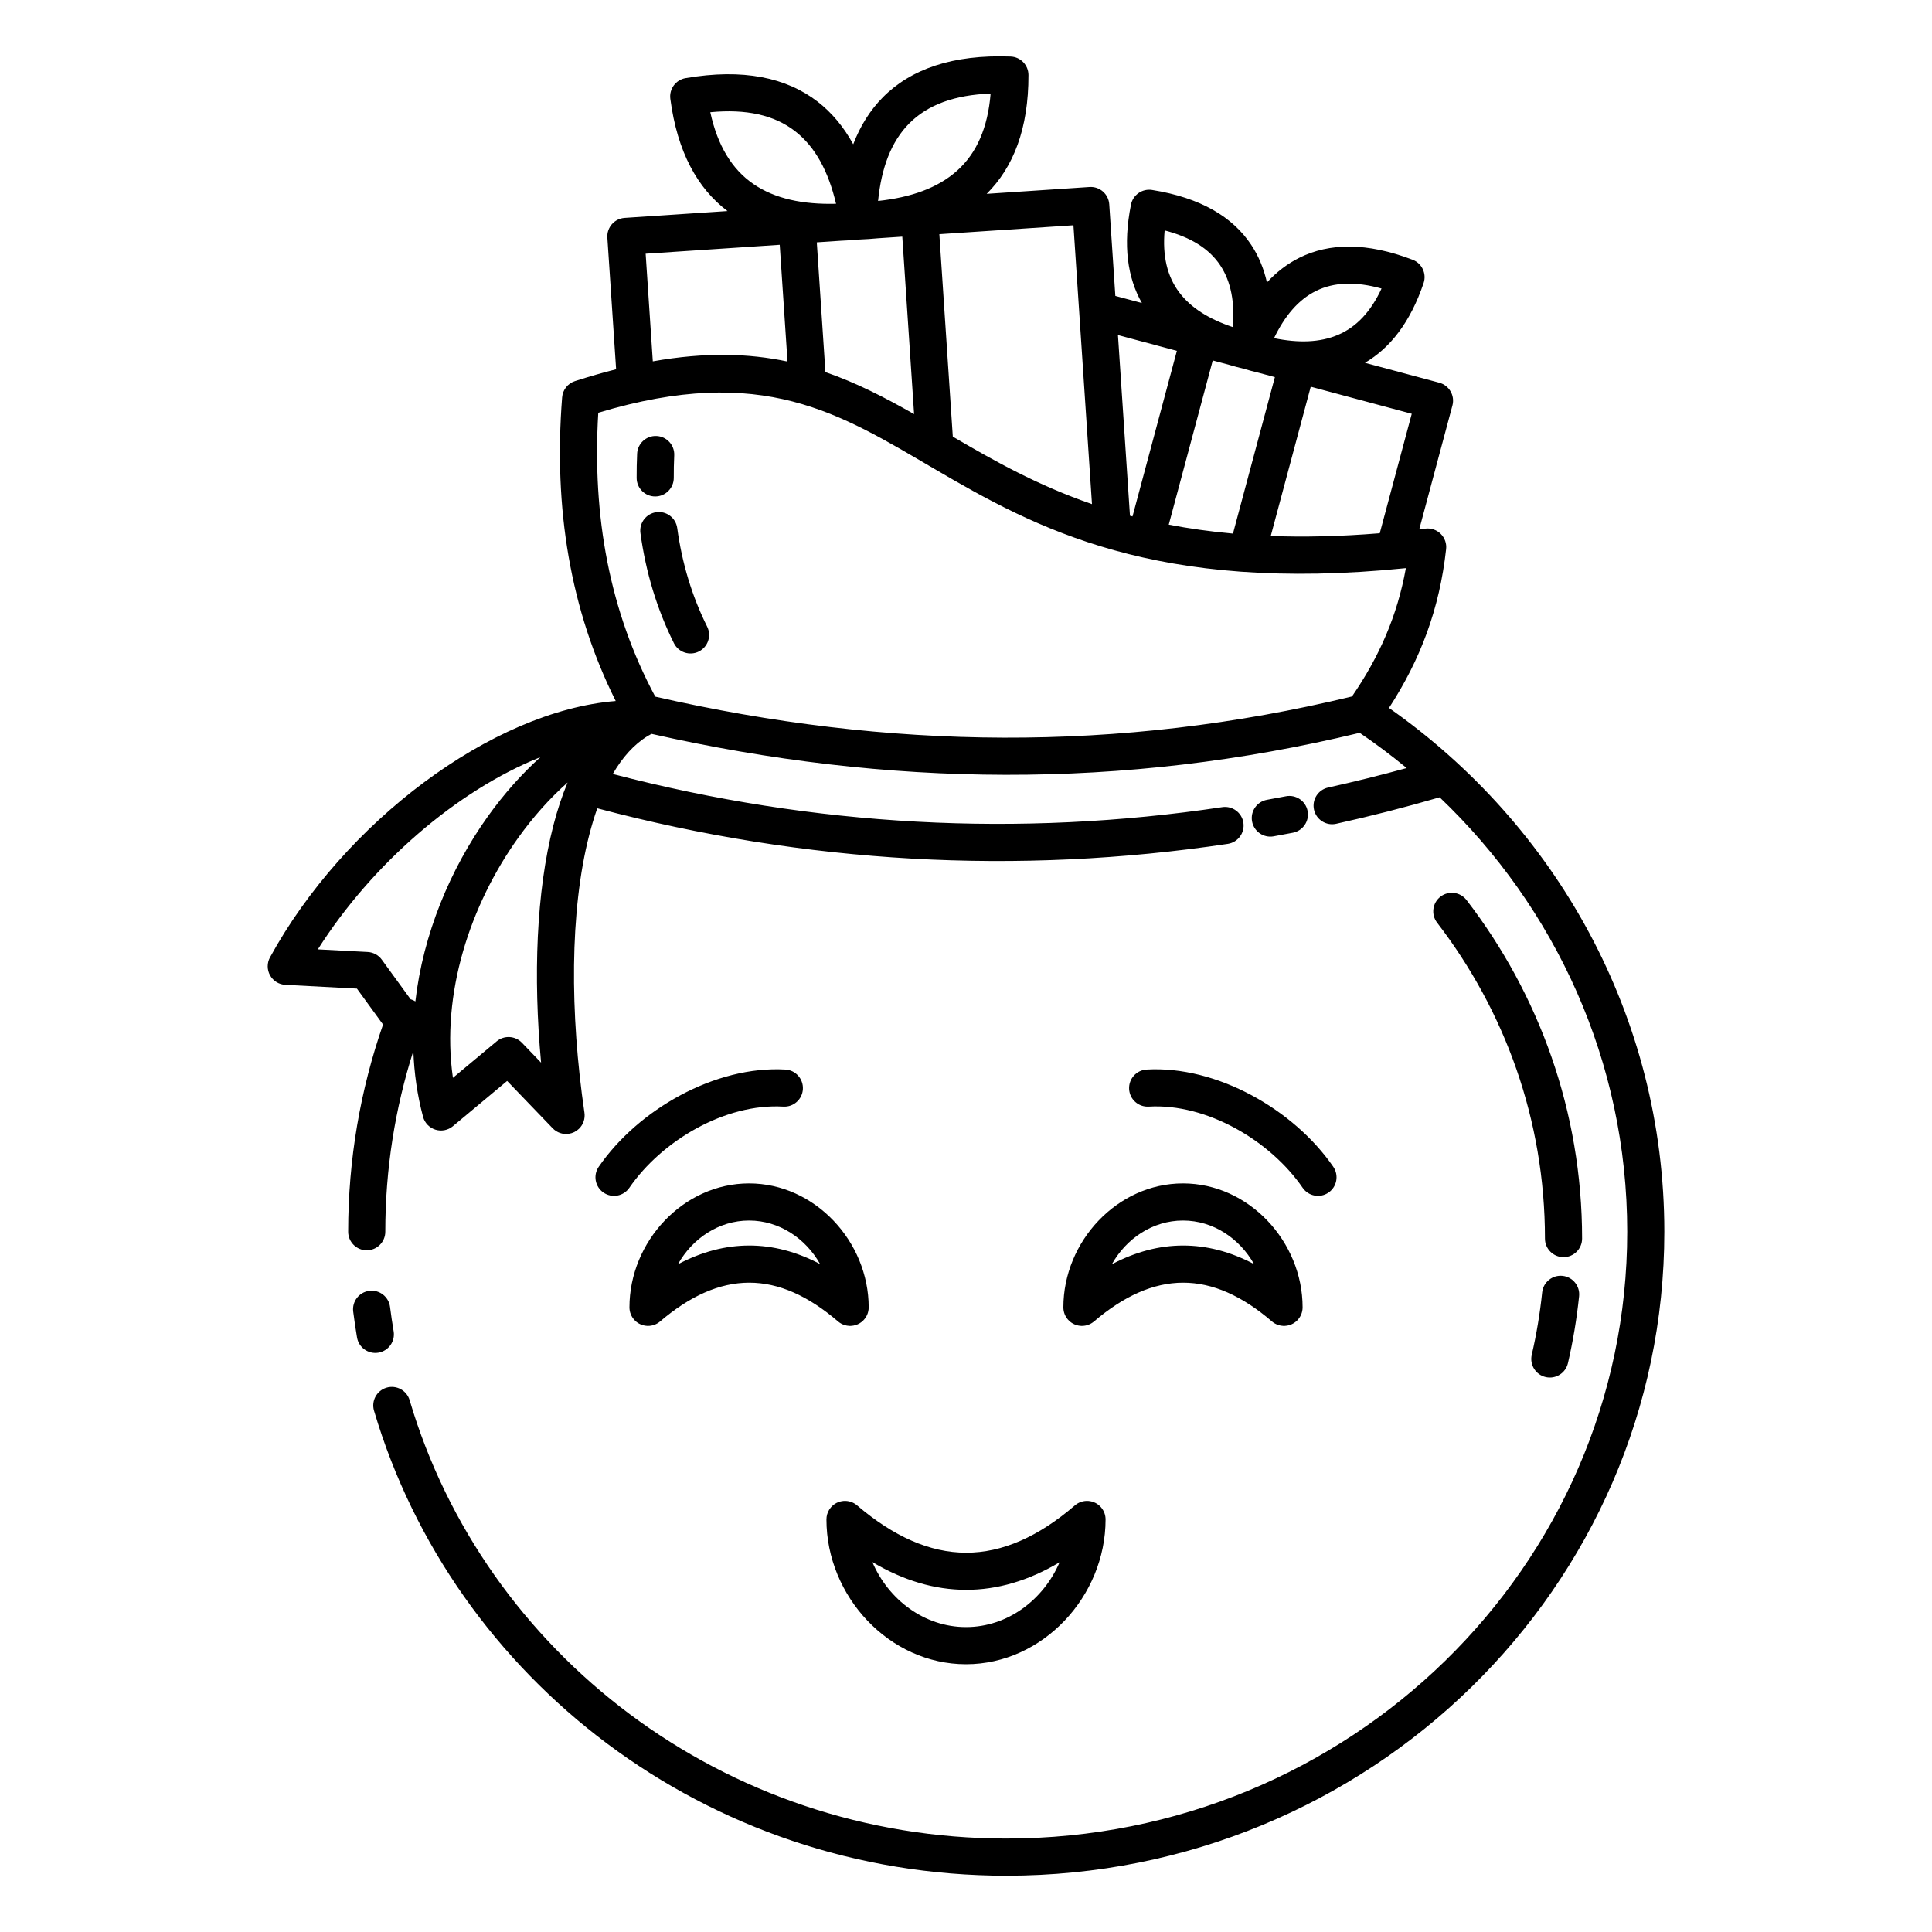 <?xml version="1.0" encoding="UTF-8"?>
<!-- Uploaded to: SVG Find, www.svgrepo.com, Generator: SVG Find Mixer Tools -->
<svg fill="#000000" width="800px" height="800px" version="1.1" viewBox="144 144 512 512" xmlns="http://www.w3.org/2000/svg">
 <path d="m370.11 182.23c-2.512-4.602-5.66-8.379-9.438-11.297-8.273-6.383-19.75-8.852-34.984-6.227-2.606 0.449-4.387 2.871-4.043 5.488 1.852 14.109 7.207 23.719 15.145 29.738l-27.25 1.812c-2.711 0.18-4.762 2.523-4.582 5.234l2.32 34.883c-3.484 0.879-7.117 1.922-10.91 3.141-1.898 0.609-3.242 2.309-3.398 4.301-2.293 29.414 2.152 56.348 14.203 80.473-32.895 2.676-72.039 32.16-91.621 67.941-0.812 1.484-0.805 3.281 0.02 4.758 0.824 1.477 2.348 2.43 4.039 2.516l18.98 1 6.922 9.516c-5.988 17.234-9.242 35.707-9.242 54.914 0 2.715 2.207 4.922 4.922 4.922s4.918-2.207 4.918-4.922c0-16.676 2.606-32.762 7.434-47.895 0.211 5.871 1.039 11.715 2.57 17.43 0.434 1.621 1.668 2.906 3.266 3.414 1.602 0.508 3.352 0.164 4.641-0.91l14.379-12 12.07 12.547c0.562 0.586 1.234 1 1.953 1.246s1.504 0.332 2.305 0.211c0.5-0.07 0.973-0.219 1.406-0.426l0.07-0.031 0.02-0.012c0.434-0.219 0.836-0.5 1.203-0.852 0.582-0.562 1-1.234 1.242-1.953 0.246-0.719 0.332-1.504 0.215-2.305-3.848-26.254-3.93-53.441 1.281-73.645 0.633-2.457 1.336-4.805 2.121-7.031 55.234 14.652 111.42 17.754 167.09 9.426 2.688-0.402 4.539-2.91 4.141-5.594-0.402-2.688-2.91-4.539-5.594-4.141-53.812 8.051-108.12 5.156-161.53-8.789 2.531-4.379 5.606-7.848 9.336-10.113 0.316-0.145 0.613-0.32 0.891-0.527 62.789 14.172 124.91 14.879 187.71-0.266 4.305 2.918 8.457 6.035 12.453 9.336-6.922 1.906-13.863 3.625-20.82 5.164-2.648 0.586-4.328 3.215-3.738 5.867 0.586 2.652 3.215 4.328 5.863 3.742 9.168-2.027 18.316-4.371 27.434-7.019 30.652 29.211 49.707 70.008 49.707 115.12 0 88.789-73.766 160.82-164.55 160.82-74.953 0-138.29-49.082-158.12-116.17-0.77-2.606-3.512-4.094-6.113-3.324-2.606 0.77-4.094 3.508-3.324 6.109 21.016 71.121 88.102 123.23 167.55 123.23 96.281 0 174.39-76.5 174.39-170.66 0-57.172-28.785-107.82-72.965-138.81 8.32-12.805 13.383-26.164 15.141-42.105 0.164-1.492-0.363-2.981-1.434-4.035-1.066-1.059-2.559-1.57-4.047-1.391-0.555 0.07-1.105 0.133-1.641 0.195l8.793-32.824c0.703-2.625-0.855-5.32-3.477-6.027l-19.707-5.277c6.672-3.914 12.023-10.719 15.547-21.133 0.844-2.504-0.434-5.227-2.902-6.172-12.203-4.676-22.129-4.469-30.039-0.527-3.148 1.566-6.012 3.75-8.578 6.539-0.828-3.695-2.215-7.019-4.16-9.953-4.879-7.367-13.367-12.512-26.277-14.562-2.609-0.414-5.082 1.305-5.598 3.894-2.156 10.781-0.926 19.348 2.898 26.074l-7.039-1.887-1.613-24.281c-0.18-2.715-2.523-4.766-5.238-4.586l-27.246 1.812c7.07-7.019 11.105-17.254 11.074-31.48-0.004-2.644-2.094-4.809-4.734-4.906-15.449-0.586-26.496 3.379-33.852 10.805-3.359 3.394-5.981 7.555-7.856 12.445zm-7.051 363.79c-0.027 0.207-0.043 0.43-0.043 0.652 0 20.355 16.629 38.363 36.988 38.363 20.355 0 36.984-18.008 36.984-38.363 0-1.137-0.391-2.277-1.188-3.207-1.77-2.059-4.879-2.293-6.938-0.523-9.641 8.285-19.211 12.555-28.852 12.539-9.652-0.016-19.234-4.324-28.887-12.551-2.062-1.762-5.172-1.516-6.934 0.551-0.637 0.746-1.012 1.629-1.133 2.539zm12.129 11.949c4.219 9.887 13.719 17.223 24.816 17.223 11.078 0 20.562-7.309 24.793-17.172-8.27 4.922-16.555 7.312-24.805 7.301-8.25-0.016-16.535-2.438-24.805-7.352zm177.5-71.469c-0.582 5.613-1.508 11.133-2.758 16.531-0.609 2.648 1.043 5.293 3.688 5.902 2.648 0.609 5.289-1.043 5.902-3.688 1.336-5.789 2.328-11.707 2.957-17.73 0.281-2.699-1.684-5.121-4.387-5.402-2.699-0.281-5.121 1.684-5.402 4.387zm-304.37 10.297c-0.359-2.137-0.68-4.285-0.953-6.449-0.34-2.691-2.805-4.606-5.496-4.262-2.695 0.34-4.606 2.805-4.266 5.5 0.293 2.297 0.629 4.582 1.012 6.852 0.453 2.68 2.996 4.484 5.672 4.031 2.68-0.453 4.484-2.992 4.031-5.672zm178.72-3.074 0.016 0.016c0.383 0.43 0.824 0.777 1.305 1.039 0.633 0.344 1.348 0.559 2.109 0.594l0.051 0.004c0.055 0 0.109 0.004 0.16 0.004h0.043c1.133 0 2.266-0.387 3.195-1.176 7.887-6.727 15.703-10.273 23.594-10.285 7.875-0.016 15.684 3.504 23.562 10.273 0.512 0.438 1.086 0.754 1.691 0.949l0.035 0.012c0.398 0.125 0.809 0.199 1.227 0.219l0.035 0.004c0.059 0 0.121 0.004 0.18 0.004h0.082c0.051 0 0.105-0.004 0.156-0.004l0.055-0.004c0.828-0.039 1.598-0.285 2.269-0.688 0.309-0.184 0.602-0.406 0.871-0.66l0.016-0.016c0.93-0.895 1.512-2.152 1.512-3.547 0-17.438-14.262-32.848-31.699-32.848s-31.699 15.41-31.699 32.848c0 1.25 0.465 2.394 1.234 3.262zm-114.99 0 0.012 0.016c0.387 0.43 0.828 0.777 1.309 1.039 0.633 0.344 1.348 0.559 2.109 0.594l0.051 0.004c0.055 0 0.109 0.004 0.16 0.004h0.043c1.129 0 2.266-0.387 3.191-1.176 7.887-6.727 15.707-10.273 23.598-10.285 7.875-0.016 15.684 3.504 23.562 10.273 0.512 0.438 1.086 0.754 1.688 0.949l0.039 0.012c0.398 0.125 0.809 0.199 1.227 0.219l0.035 0.004c0.059 0 0.117 0.004 0.18 0.004h0.082c0.051 0 0.105-0.004 0.156-0.004l0.055-0.004c0.824-0.039 1.598-0.285 2.269-0.688 0.309-0.184 0.602-0.406 0.871-0.66l0.016-0.016c0.93-0.895 1.508-2.152 1.508-3.547 0-17.438-14.262-32.848-31.695-32.848-17.438 0-31.703 15.41-31.703 32.848 0 1.25 0.469 2.394 1.238 3.262zm49.289-14.727c-3.797-6.758-10.789-11.543-18.824-11.543-8.059 0-15.062 4.809-18.855 11.594 6.289-3.324 12.578-4.961 18.844-4.969 6.262-0.012 12.555 1.598 18.836 4.918zm114.99 0c-3.797-6.758-10.789-11.543-18.824-11.543-8.059 0-15.062 4.809-18.852 11.594 6.285-3.324 12.578-4.961 18.84-4.969 6.266-0.012 12.551 1.598 18.836 4.918zm48.52-90.477c17.941 23.32 28.582 52.312 28.582 83.719 0 2.715 2.207 4.918 4.922 4.918s4.918-2.203 4.918-4.918c0-33.656-11.398-64.727-30.625-89.719-1.656-2.152-4.746-2.555-6.898-0.898-2.152 1.656-2.555 4.746-0.898 6.898zm-172.7 38.922c-18.559-1.078-39.016 10.566-49.477 25.766-1.539 2.234-0.973 5.301 1.262 6.84 2.238 1.543 5.305 0.977 6.844-1.262 8.648-12.566 25.453-22.414 40.801-21.523 2.711 0.16 5.039-1.914 5.195-4.625 0.156-2.711-1.918-5.039-4.625-5.195zm96.281 9.82c15.344-0.891 32.148 8.957 40.797 21.523 1.539 2.238 4.606 2.805 6.844 1.262 2.234-1.539 2.801-4.606 1.262-6.84-10.461-15.199-30.914-26.844-49.473-25.766-2.711 0.156-4.785 2.484-4.629 5.195 0.156 2.711 2.488 4.785 5.199 4.625zm-154.01-85.891c-4.719 4.176-9.133 9.129-13.074 14.633-12.719 17.77-20.527 41.328-17.316 63.633l11.586-9.668c1.984-1.656 4.91-1.496 6.699 0.363l5.078 5.281c-2.106-22.824-1.27-45.316 3.246-62.828 1.051-4.086 2.312-7.902 3.781-11.414zm-7.211-6.719c-22.203 8.906-44.586 28.277-58.977 50.941l13.219 0.695c1.48 0.078 2.848 0.82 3.723 2.019l7.644 10.512c0.121 0.035 0.238 0.074 0.355 0.121 0.324 0.117 0.625 0.27 0.906 0.445 2.035-17.75 9.211-35.066 19.266-49.109 4.188-5.844 8.863-11.113 13.863-15.625zm194.31 20.984c1.703-0.305 3.41-0.625 5.109-0.953 2.668-0.512 4.418-3.094 3.902-5.762-0.512-2.664-3.094-4.414-5.762-3.898-1.664 0.32-3.324 0.629-4.992 0.93-2.672 0.48-4.449 3.039-3.969 5.711s3.039 4.453 5.711 3.973zm20.773-37.062c7.242-10.543 12.023-21.406 14.281-34.012-66.324 6.742-98.145-10.621-124.87-26.258-25.203-14.746-45.531-28.035-89.152-14.922-1.656 27.547 3.043 52.738 15.098 75.234 61.77 14.102 122.86 14.902 184.64-0.043zm-188.57-43.297c1.422 10.348 4.344 20.086 8.875 29.176 1.211 2.43 4.164 3.418 6.598 2.207 2.43-1.211 3.418-4.168 2.207-6.598-4.055-8.137-6.66-16.859-7.93-26.121-0.367-2.691-2.852-4.574-5.543-4.207-2.688 0.371-4.574 2.852-4.207 5.543zm177.64-38.793-10.598 39.555c8.773 0.332 18.355 0.133 28.887-0.727l8.48-31.652zm-37.629 36.547c5.297 1.023 10.949 1.832 17.016 2.375l11.109-41.465-4.336-1.164c-1.281-0.301-2.578-0.648-3.898-1.043-1.34-0.32-2.641-0.668-3.898-1.047l-4.336-1.16zm-9.605-2.18 11.758-43.871-15.617-4.184 3.184 47.875c0.223 0.059 0.453 0.121 0.676 0.18zm-51.191-74.789 3.566 53.648 0.172 0.102c10.688 6.254 22.234 12.785 36.711 17.785l-4.914-73.898zm-80.09 58.172c-0.098 2.172-0.141 4.316-0.129 6.441 0.012 2.719 2.231 4.91 4.945 4.894s4.906-2.231 4.894-4.945c-0.012-1.961 0.031-3.941 0.121-5.941 0.125-2.715-1.977-5.016-4.691-5.141-2.711-0.125-5.016 1.98-5.141 4.691zm73.398-10.488-3.129-47.031-6.453 0.43c-1.582 0.152-3.207 0.262-4.875 0.328-1.66 0.156-3.285 0.262-4.875 0.32l-6.453 0.43 2.285 34.387c8.223 2.836 15.809 6.762 23.5 11.137zm-71.141-42.508 1.898 28.527c13.926-2.481 25.434-2.125 35.695 0.047l-2.059-30.938zm166.53 22.379c2.836-5.891 6.426-10.176 11.082-12.492 4.777-2.379 10.535-2.566 17.41-0.66-2.848 6.141-6.652 10.184-11.484 12.258-4.848 2.078-10.562 2.207-17.008 0.895zm-10.891-2.918c-6.242-2.086-11.125-5.055-14.281-9.277-3.152-4.215-4.426-9.617-3.82-16.359 6.906 1.785 11.801 4.828 14.75 9.273 2.871 4.336 3.836 9.844 3.352 16.363zm-105.18-32.699c-8.773 0.219-16.176-1.312-21.883-5.223-5.691-3.902-9.512-10.164-11.445-19.035 9.48-0.914 16.902 0.723 22.426 4.984 5.414 4.18 8.887 10.738 10.902 19.273zm11.137-0.742c0.867-8.727 3.441-15.688 8.254-20.547 4.91-4.957 12.051-7.559 21.57-7.91-0.742 9.051-3.699 15.766-8.828 20.387-5.137 4.629-12.273 7.125-20.996 8.07z" fill-rule="evenodd"/>
</svg>